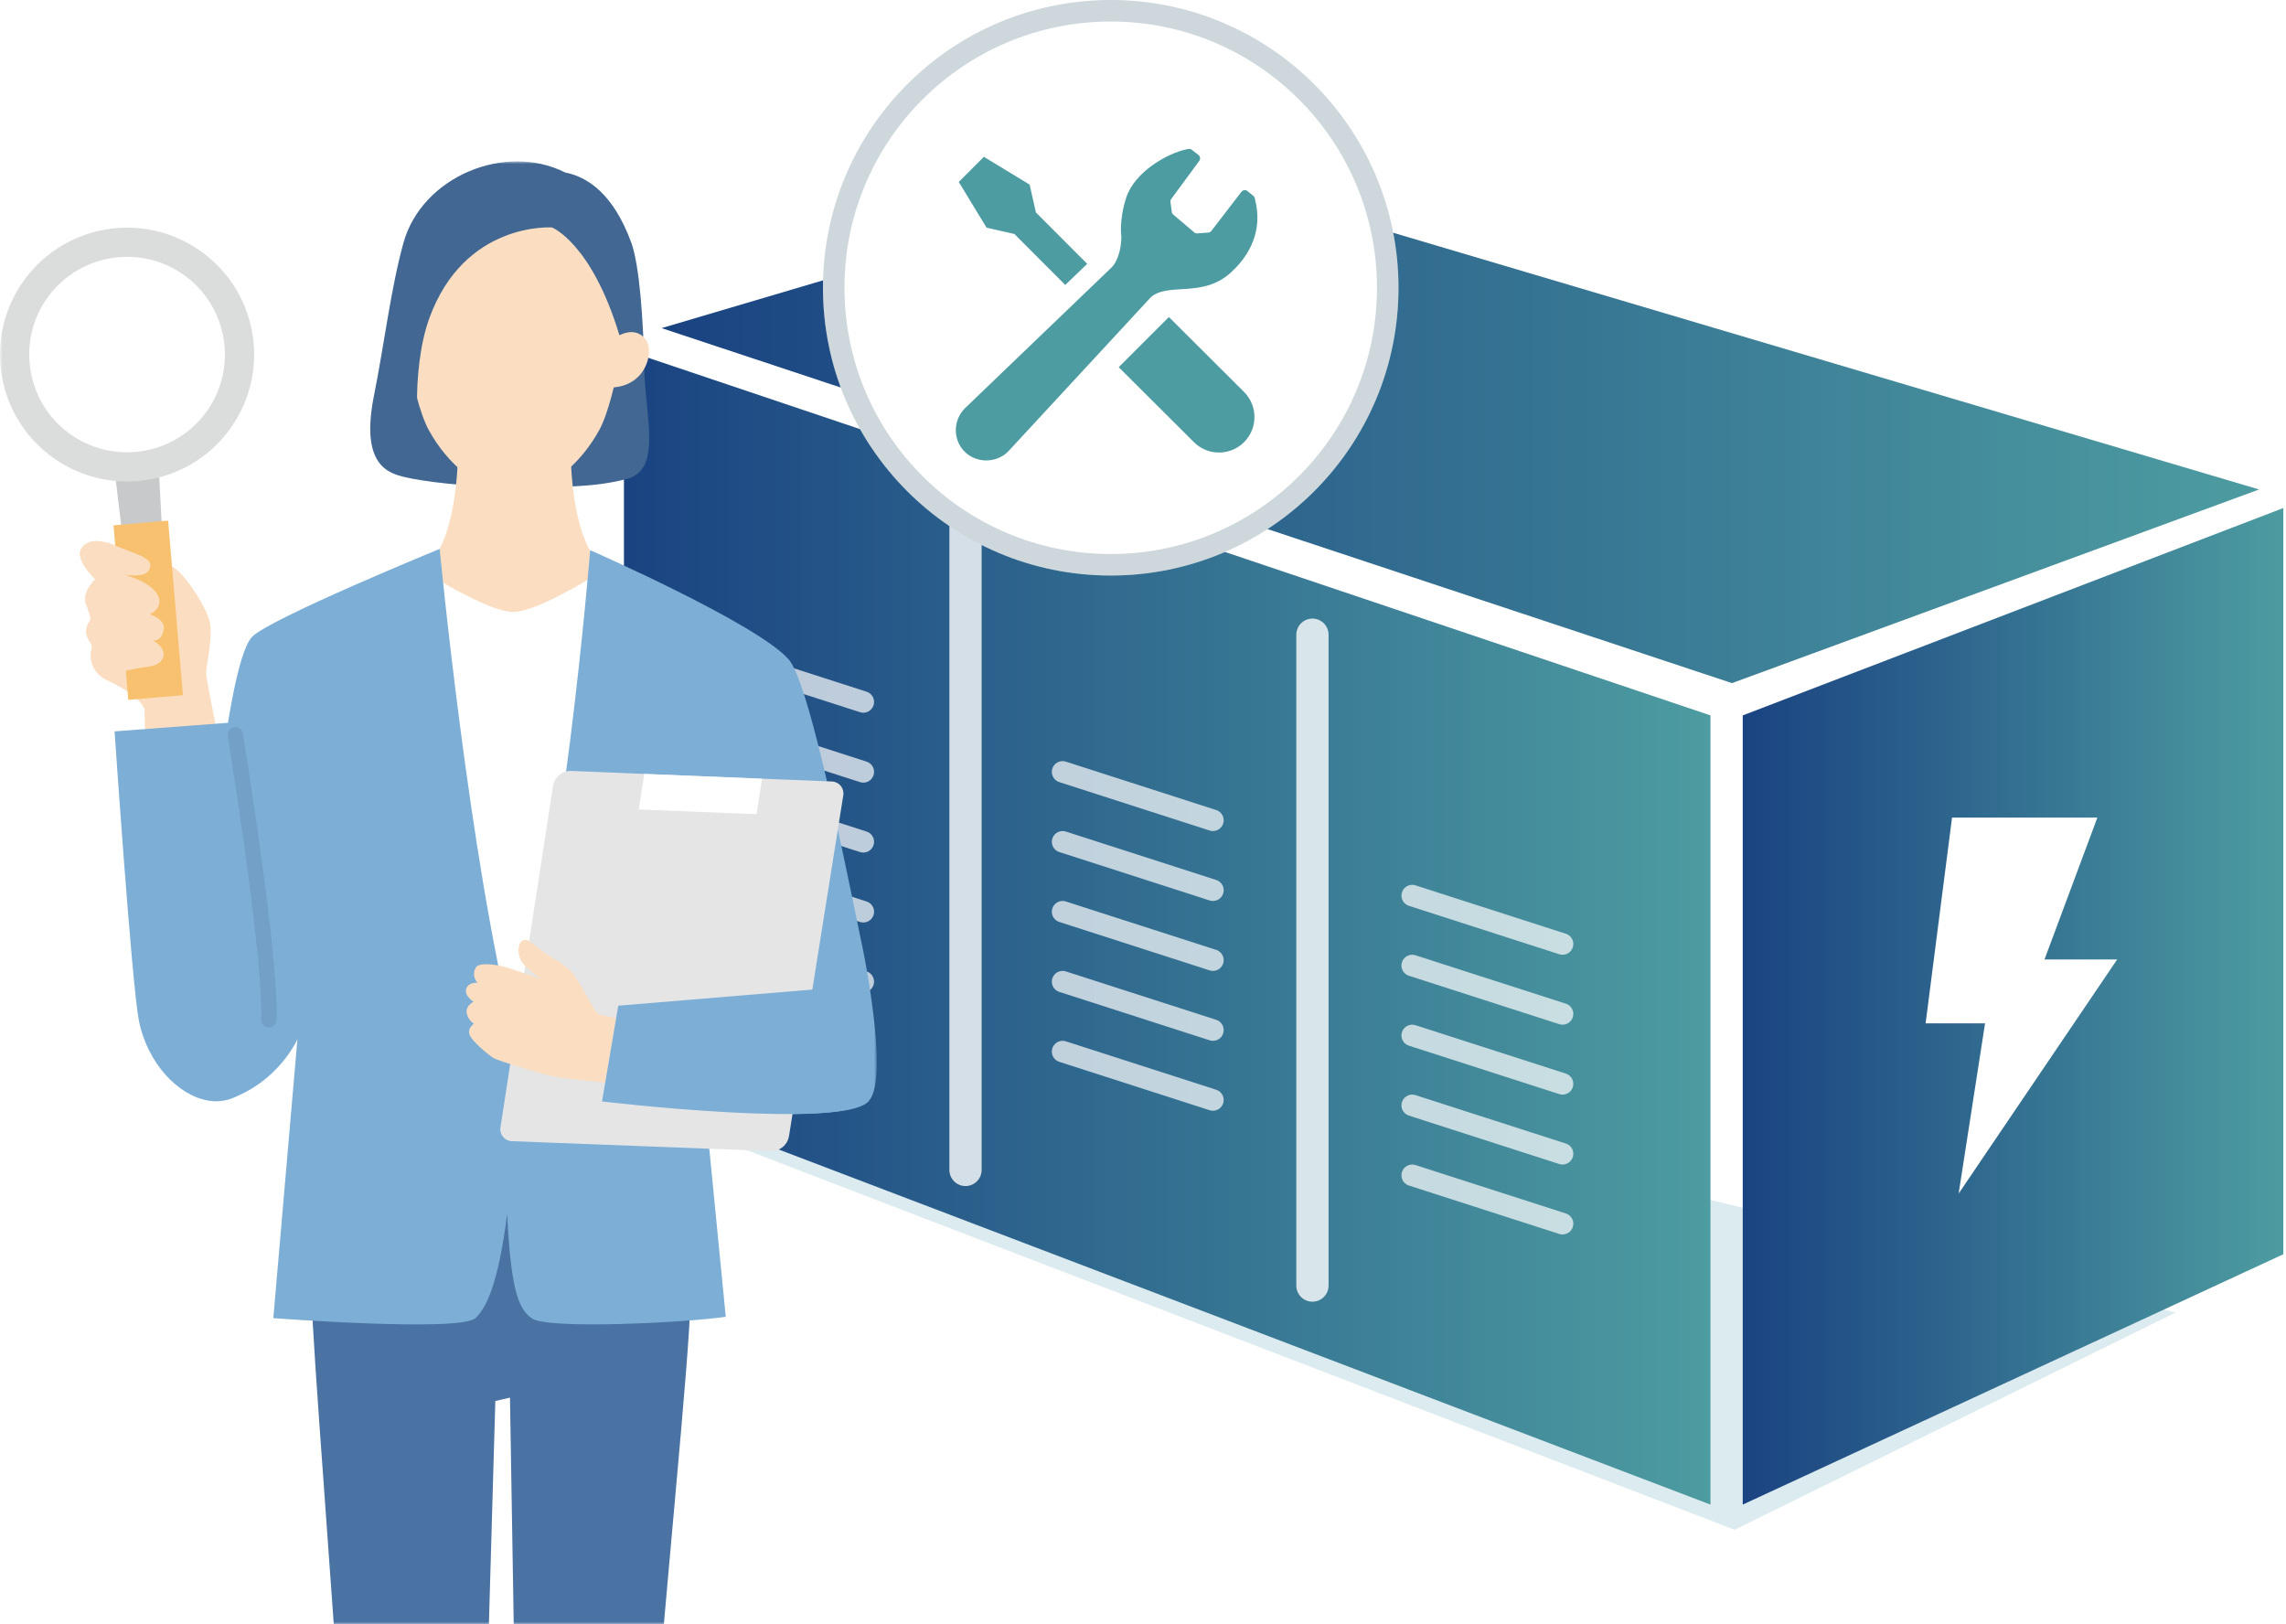 <svg width="425" height="302" viewBox="0 0 425 302" fill="none" xmlns="http://www.w3.org/2000/svg">
<g clip-path="url(#clip0_1_2)">
<g clip-path="url(#clip1_1_2)">
<g filter="url(#filter0_d_1_2)">
<path d="M400.5 240L166.497 183.4L115.497 202.4L318.497 280.4L400.5 240Z" fill="#DCEBEF"/>
</g>
<path d="M123 61L221 32L420 91L322 127L123 61Z" fill="url(#paint0_linear_1_2)"/>
<path d="M324 133L424.5 94.45V233.18L324 279.72V133Z" fill="url(#paint1_linear_1_2)"/>
<path d="M393.61 178.38H380.1L389.93 152H362.91L358 190.25H369.05L364.14 221.9L393.61 178.38Z" fill="white"/>
<path d="M318 133L116 65V202.74L318 279.72V133Z" fill="url(#paint2_linear_1_2)"/>
<path d="M244 118V239" stroke="white" stroke-opacity="0.8" stroke-width="6" stroke-miterlimit="10" stroke-linecap="round"/>
<path d="M179.5 96.5V217.5" stroke="white" stroke-opacity="0.8" stroke-width="6" stroke-miterlimit="10" stroke-linecap="round"/>
<path d="M262.55 166.5L290.5 175.5" stroke="white" stroke-opacity="0.7" stroke-width="4" stroke-miterlimit="10" stroke-linecap="round"/>
<path d="M262.55 179.5L290.5 188.5" stroke="white" stroke-opacity="0.7" stroke-width="4" stroke-miterlimit="10" stroke-linecap="round"/>
<path d="M262.55 192.5L290.5 201.5" stroke="white" stroke-opacity="0.7" stroke-width="4" stroke-miterlimit="10" stroke-linecap="round"/>
<path d="M262.55 205.5L290.5 214.5" stroke="white" stroke-opacity="0.7" stroke-width="4" stroke-miterlimit="10" stroke-linecap="round"/>
<path d="M262.55 218.5L290.5 227.5" stroke="white" stroke-opacity="0.7" stroke-width="4" stroke-miterlimit="10" stroke-linecap="round"/>
<path d="M197.55 143.5L225.5 152.5" stroke="white" stroke-opacity="0.7" stroke-width="4" stroke-miterlimit="10" stroke-linecap="round"/>
<path d="M197.55 156.5L225.5 165.5" stroke="white" stroke-opacity="0.7" stroke-width="4" stroke-miterlimit="10" stroke-linecap="round"/>
<path d="M197.55 169.5L225.5 178.5" stroke="white" stroke-opacity="0.7" stroke-width="4" stroke-miterlimit="10" stroke-linecap="round"/>
<path d="M197.55 182.5L225.5 191.5" stroke="white" stroke-opacity="0.7" stroke-width="4" stroke-miterlimit="10" stroke-linecap="round"/>
<path d="M197.55 195.5L225.5 204.5" stroke="white" stroke-opacity="0.7" stroke-width="4" stroke-miterlimit="10" stroke-linecap="round"/>
<path d="M132.55 121.5L160.5 130.5" stroke="white" stroke-opacity="0.7" stroke-width="4" stroke-miterlimit="10" stroke-linecap="round"/>
<path d="M132.55 134.5L160.5 143.5" stroke="white" stroke-opacity="0.7" stroke-width="4" stroke-miterlimit="10" stroke-linecap="round"/>
<path d="M132.55 147.5L160.5 156.5" stroke="white" stroke-opacity="0.7" stroke-width="4" stroke-miterlimit="10" stroke-linecap="round"/>
<path d="M132.55 160.5L160.5 169.5" stroke="white" stroke-opacity="0.7" stroke-width="4" stroke-miterlimit="10" stroke-linecap="round"/>
<path d="M132.55 173.5L160.5 182.5" stroke="white" stroke-opacity="0.7" stroke-width="4" stroke-miterlimit="10" stroke-linecap="round"/>
<path d="M206.5 107C236.047 107 260 83.047 260 53.5C260 23.953 236.047 0 206.5 0C176.953 0 153 23.953 153 53.5C153 83.047 176.953 107 206.5 107Z" fill="white"/>
<path d="M206.5 105C234.943 105 258 81.943 258 53.5C258 25.057 234.943 2 206.5 2C178.057 2 155 25.057 155 53.5C155 81.943 178.057 105 206.5 105Z" stroke="#063B52" stroke-opacity="0.2" stroke-width="4"/>
<path d="M188.59 43.5L198.042 52.977C199.665 51.42 201.071 50.07 202.127 49.055L192.591 39.497L191.425 34.325L182.917 29.154L180.582 31.491L178.247 33.825L183.419 42.334L188.59 43.5Z" fill="#4D9CA1"/>
<path d="M217.314 58.939L231.291 72.871C233.868 75.446 233.868 79.623 231.291 82.2C228.714 84.775 224.54 84.775 221.963 82.2L207.986 68.267L217.314 58.939Z" fill="#4D9CA1"/>
<path d="M228.806 50.694C233.619 46.327 234.423 41.364 233.346 37.178C233.315 36.846 233.235 36.567 232.945 36.358L231.977 35.565C231.809 35.407 231.583 35.331 231.356 35.353C231.128 35.376 230.921 35.492 230.787 35.678L225.216 42.921C225.061 43.135 224.81 43.257 224.546 43.248L222.525 43.396C222.351 43.391 222.183 43.329 222.047 43.219L218.141 39.909C217.982 39.78 217.878 39.596 217.851 39.393L217.609 37.562C217.581 37.36 217.632 37.155 217.753 36.989L222.968 29.903C223.205 29.578 223.159 29.128 222.866 28.854L221.6 27.864C221.353 27.634 221.072 27.666 220.688 27.74C217.086 28.451 210.935 31.939 209.375 36.761C208 41.005 208.479 43.997 208.479 43.997C208.479 46.388 207.692 48.693 206.725 49.66L179.55 75.75C179.497 75.798 179.446 75.847 179.394 75.899C177.15 78.144 177.153 81.786 179.322 83.955C181.491 86.123 185.188 86.18 187.433 83.935C187.537 83.831 187.638 83.723 187.731 83.612L213.937 55.284C217.16 52.413 223.543 55.471 228.806 50.694Z" fill="#4D9CA1"/>
<mask id="mask0_1_2" style="mask-type:alpha" maskUnits="userSpaceOnUse" x="-98" y="21" width="269" height="281">
<path d="M171 21H-98V302H171V21Z" fill="#D9D9D9"/>
</mask>
<g mask="url(#mask0_1_2)">
<mask id="mask1_1_2" style="mask-type:luminance" maskUnits="userSpaceOnUse" x="0" y="30" width="163" height="438">
<path d="M163 30H0V468H163V30Z" fill="white"/>
</mask>
<g mask="url(#mask1_1_2)">
<path d="M128.335 241.649C128.335 251.525 123.439 297.98 120.029 342.61C116.513 388.766 114.482 432.969 114.482 432.969C114.482 432.969 105.043 436.407 94.995 433.834C94.995 433.834 96.107 347.222 96.107 341.927C96.107 336.631 94.813 259.832 94.813 259.832L92.088 260.462C92.088 260.462 89.864 336.311 89.864 341.884C89.864 347.457 89.031 433.834 89.031 433.834C78.983 436.407 69.544 432.969 69.544 432.969C69.544 432.969 67.673 388.286 64.787 342.354C61.901 296.432 57.989 249.262 57.989 241.638C57.989 226.402 64.83 195.055 64.83 195.055H120.222C120.222 195.055 128.346 221.555 128.346 241.638L128.335 241.649Z" fill="#4A72A2"/>
<path d="M116.523 89.054C123.14 87.325 119.944 77.384 119.783 68.554C119.623 59.757 118.907 49.347 117.367 45.118C114.032 35.979 109.147 32.851 105.085 32.071C93.937 26.445 78.469 32.808 75.017 45.118C72.708 53.372 71.414 64.156 69.544 73.455C66.914 86.566 72.216 87.987 75.402 88.734C78.587 89.492 86.967 90.57 95.561 90.57C104.156 90.57 110.484 90.634 116.523 89.043V89.054Z" fill="#416792"/>
<path d="M95.615 118.555L116.608 107.237C106.144 107.333 106.133 84.986 106.133 84.986H85.107C85.107 84.986 85.097 107.333 74.632 107.237L95.625 118.555H95.615Z" fill="#FBDEC1"/>
<path d="M73.093 210.472C73.093 210.472 96.011 209.906 110.484 209.341L111.05 106.703C107.993 108.604 99.346 113.771 95.401 113.771C91.692 113.771 83.761 109.212 80.255 107.077L73.093 210.472Z" fill="white"/>
<path d="M116.886 56.393C116.886 56.393 114.759 73.829 111.403 79.968C108.046 86.107 101.868 91.702 95.561 91.702C89.255 91.702 83.076 86.107 79.72 79.968C76.363 73.829 74.236 56.393 74.236 56.393C74.236 56.393 76.631 33.118 95.882 33.118C117.293 33.118 116.897 56.393 116.897 56.393H116.886Z" fill="#FBDEC1"/>
<path d="M113.765 72.035C120.093 71.768 121.526 65.49 120.243 63.408C118.426 60.472 115.155 62.319 115.155 62.319L112.985 63.066L112.365 72.153L113.755 72.035H113.765Z" fill="#FBDEC1"/>
<path d="M79.773 85.68C77.154 84.73 76.417 68.608 79.773 59.287C86.304 41.115 102.627 42.289 102.627 42.289C102.627 42.289 109.97 45.161 115.155 62.319L118.051 61.145C118.051 61.145 119.227 32.392 96.074 32.392C72.922 32.392 74.012 58.849 72.996 69.088C71.97 79.327 79.773 85.691 79.773 85.691V85.68Z" fill="#416792"/>
<path d="M42.372 204.418L36.589 185.446C37.84 176.071 41.495 123.989 46.872 118.394C50.121 115.01 81.74 102.048 81.74 102.048C81.74 102.048 87.224 159.479 95.476 192.183C104.498 167.038 109.725 102.283 109.725 102.283C109.725 102.283 140.873 115.971 146.634 122.601C150.151 126.637 155.795 153.959 159.739 173.178C161.738 182.221 164.902 201.279 161.482 204.717C158.82 207.686 143.941 207.397 131.178 206.532L134.93 244.799C128.42 245.824 101.622 247.276 98.789 245.055C96.791 243.485 94.995 241.115 94.289 225.676C92.654 238.617 90.43 243.176 88.389 245.055C85.535 247.692 50.816 245.055 50.816 245.055L55.295 193.197C55.295 193.197 51.778 201.279 42.372 204.429V204.418Z" fill="#7CAED6"/>
<path d="M102.809 146.144L93.039 209.607C92.836 210.91 93.82 212.106 95.145 212.159L143.279 213.996C144.957 214.06 146.421 212.864 146.689 211.198L156.779 147.852C156.982 146.539 156.01 145.343 154.684 145.29L106.241 143.325C104.552 143.261 103.077 144.467 102.82 146.133L102.809 146.144Z" fill="#E5E5E6"/>
<path d="M112.515 201.269C108.838 200.895 104.327 200.404 103.408 200.233C101.12 199.806 92.654 197.244 91.767 196.71C90.88 196.176 87.609 193.507 87.267 192.289C86.936 191.072 88.101 190.325 88.101 190.325C88.101 190.325 86.882 189.546 86.754 188.222C86.626 186.898 88.037 186.236 88.037 186.236C88.037 186.236 86.284 185.136 86.679 183.833C87.075 182.531 88.753 182.712 88.753 182.712C88.753 182.712 87.566 181.399 88.454 179.883C89.191 178.623 93.52 179.584 94.718 180.011C95.915 180.438 100.981 182.114 100.981 182.114C100.981 182.114 99.421 181.42 97.454 179.381C95.487 177.342 96.438 173.178 98.908 175.335C101.388 177.491 104.167 178.708 105.898 180.331C107.63 181.944 109.896 187.122 111.136 188.435C111.414 188.723 113.466 189.033 114.557 189.279L112.526 201.269H112.515Z" fill="#FBDEC1"/>
<path d="M119.772 143.88L118.757 150.479L140.659 151.375L141.675 144.777L119.772 143.88Z" fill="white"/>
<path d="M151.766 183.908L114.941 186.972L111.927 204.771C111.927 204.771 156.672 210.088 161.493 204.707L151.776 183.908H151.766Z" fill="#7CAED6"/>
<path d="M22.789 99.817L20.919 84.153L29.321 83.427L30.176 99.4L22.789 99.817Z" fill="#C8C9CA"/>
<path d="M38.332 125.249C38.268 123.69 39.839 117.871 38.824 114.978C37.808 112.074 34.324 106.522 31.812 105.176C29.3 103.831 24.372 102.347 22.373 101.834C22.213 101.77 22.052 101.706 21.892 101.632C18.29 100.083 16.13 100.34 15.094 102.037C14.132 103.607 16.301 106.351 17.734 107.717C17.563 107.856 17.467 107.952 17.467 107.952C17.467 107.952 15.158 110.248 16.002 112.362C16.847 114.476 16.815 114.721 16.815 115.213C16.815 115.213 15.596 116.814 16.163 118.266C16.729 119.718 17.317 119.665 16.954 121.042C16.601 122.42 17.189 125.131 19.754 126.391C22.32 127.662 25.569 129.253 26.841 131.719C27.033 135.146 27.023 144.361 27.023 144.361L41.742 142.983C41.742 142.983 38.407 126.786 38.332 125.228V125.249Z" fill="#FBDEC1"/>
<path d="M34.013 129.242L23.848 130.118L21.101 97.66L31.255 96.784L34.013 129.242Z" fill="#F8C170"/>
<path d="M30.379 121.234C30.261 120.508 29.342 119.483 28.465 119.142C29.524 118.992 30.197 118.469 30.432 117.06C30.667 115.629 29.417 114.818 27.845 114.188C28.829 113.793 29.684 112.853 29.641 111.7C29.577 110.056 27.461 108.145 23.474 106.949C23.292 106.895 23.11 106.853 22.939 106.81C24.831 107.055 27.172 107.248 27.803 105.774C28.679 103.714 25.504 103.169 21.902 101.621C18.3 100.073 16.141 100.329 15.104 102.027C14.195 103.511 16.077 106.03 17.488 107.461C17.488 107.461 17.616 107.589 17.744 107.717C17.562 107.856 17.477 107.952 17.477 107.952C17.477 107.952 15.168 110.248 16.012 112.362C16.857 114.476 16.825 114.721 16.825 115.213C16.825 115.213 15.606 116.814 16.173 118.266C16.739 119.718 17.327 119.665 16.964 121.042C16.611 122.42 17.199 125.132 19.764 126.391L21.849 125.142C22.223 125.035 24.692 124.267 27.343 123.978C29.844 123.701 30.603 122.43 30.389 121.213L30.379 121.234Z" fill="#FBDEC1"/>
<path d="M30.133 88.601C42.674 85.011 49.928 71.945 46.334 59.418C42.74 46.89 29.66 39.645 17.118 43.235C4.576 46.825 -2.678 59.89 0.916 72.418C4.51 84.945 17.591 92.191 30.133 88.601Z" fill="#DBDCDC"/>
<path d="M12.763 80.502C4.714 74.523 3.036 63.109 9.022 55.069C15.008 47.03 26.435 45.353 34.484 51.333C42.533 57.312 44.211 68.725 38.225 76.765C32.239 84.805 20.812 86.481 12.763 80.502Z" fill="white"/>
<path d="M49.983 189.578C50.496 177.619 43.388 134.303 43.388 134.303L21.304 135.969C21.304 135.969 24.5 183.043 25.814 189.695C29.011 205.871 48.957 213.334 49.983 189.588V189.578Z" fill="#7CAED6"/>
<path d="M49.983 191.008C49.983 191.008 49.94 191.008 49.919 191.008C49.128 190.976 48.519 190.304 48.551 189.513C48.989 179.445 43.912 146.635 42.34 136.823C42.212 136.043 42.746 135.307 43.527 135.189C44.318 135.061 45.045 135.595 45.162 136.374C46.744 146.25 51.854 179.296 51.405 189.642C51.373 190.41 50.742 191.008 49.972 191.008H49.983Z" fill="#72A0C6"/>
</g>
</g>
</g>
</g>
<defs>
<filter id="filter0_d_1_2" x="104.497" y="172.4" width="315.003" height="127" filterUnits="userSpaceOnUse" color-interpolation-filters="sRGB">
<feFlood flood-opacity="0" result="BackgroundImageFix"/>
<feColorMatrix in="SourceAlpha" type="matrix" values="0 0 0 0 0 0 0 0 0 0 0 0 0 0 0 0 0 0 127 0" result="hardAlpha"/>
<feOffset dx="4" dy="4"/>
<feGaussianBlur stdDeviation="7.5"/>
<feComposite in2="hardAlpha" operator="out"/>
<feColorMatrix type="matrix" values="0 0 0 0 0 0 0 0 0 0 0 0 0 0 0 0 0 0 0.33 0"/>
<feBlend mode="normal" in2="BackgroundImageFix" result="effect1_dropShadow_1_2"/>
<feBlend mode="normal" in="SourceGraphic" in2="effect1_dropShadow_1_2" result="shape"/>
</filter>
<linearGradient id="paint0_linear_1_2" x1="123" y1="79.5" x2="420" y2="79.5" gradientUnits="userSpaceOnUse">
<stop stop-color="#1A4381"/>
<stop offset="1" stop-color="#4D9CA1"/>
</linearGradient>
<linearGradient id="paint1_linear_1_2" x1="324" y1="187.085" x2="424.5" y2="187.085" gradientUnits="userSpaceOnUse">
<stop stop-color="#1A4381"/>
<stop offset="1" stop-color="#4D9CA1"/>
</linearGradient>
<linearGradient id="paint2_linear_1_2" x1="116" y1="172.36" x2="318" y2="172.36" gradientUnits="userSpaceOnUse">
<stop stop-color="#1A4381"/>
<stop offset="1" stop-color="#4D9CA1"/>
</linearGradient>
<clipPath id="clip0_1_2">
<rect width="425" height="302" fill="white"/>
</clipPath>
<clipPath id="clip1_1_2">
<rect width="523" height="302" fill="white" transform="translate(-98)"/>
</clipPath>
</defs>
</svg>
